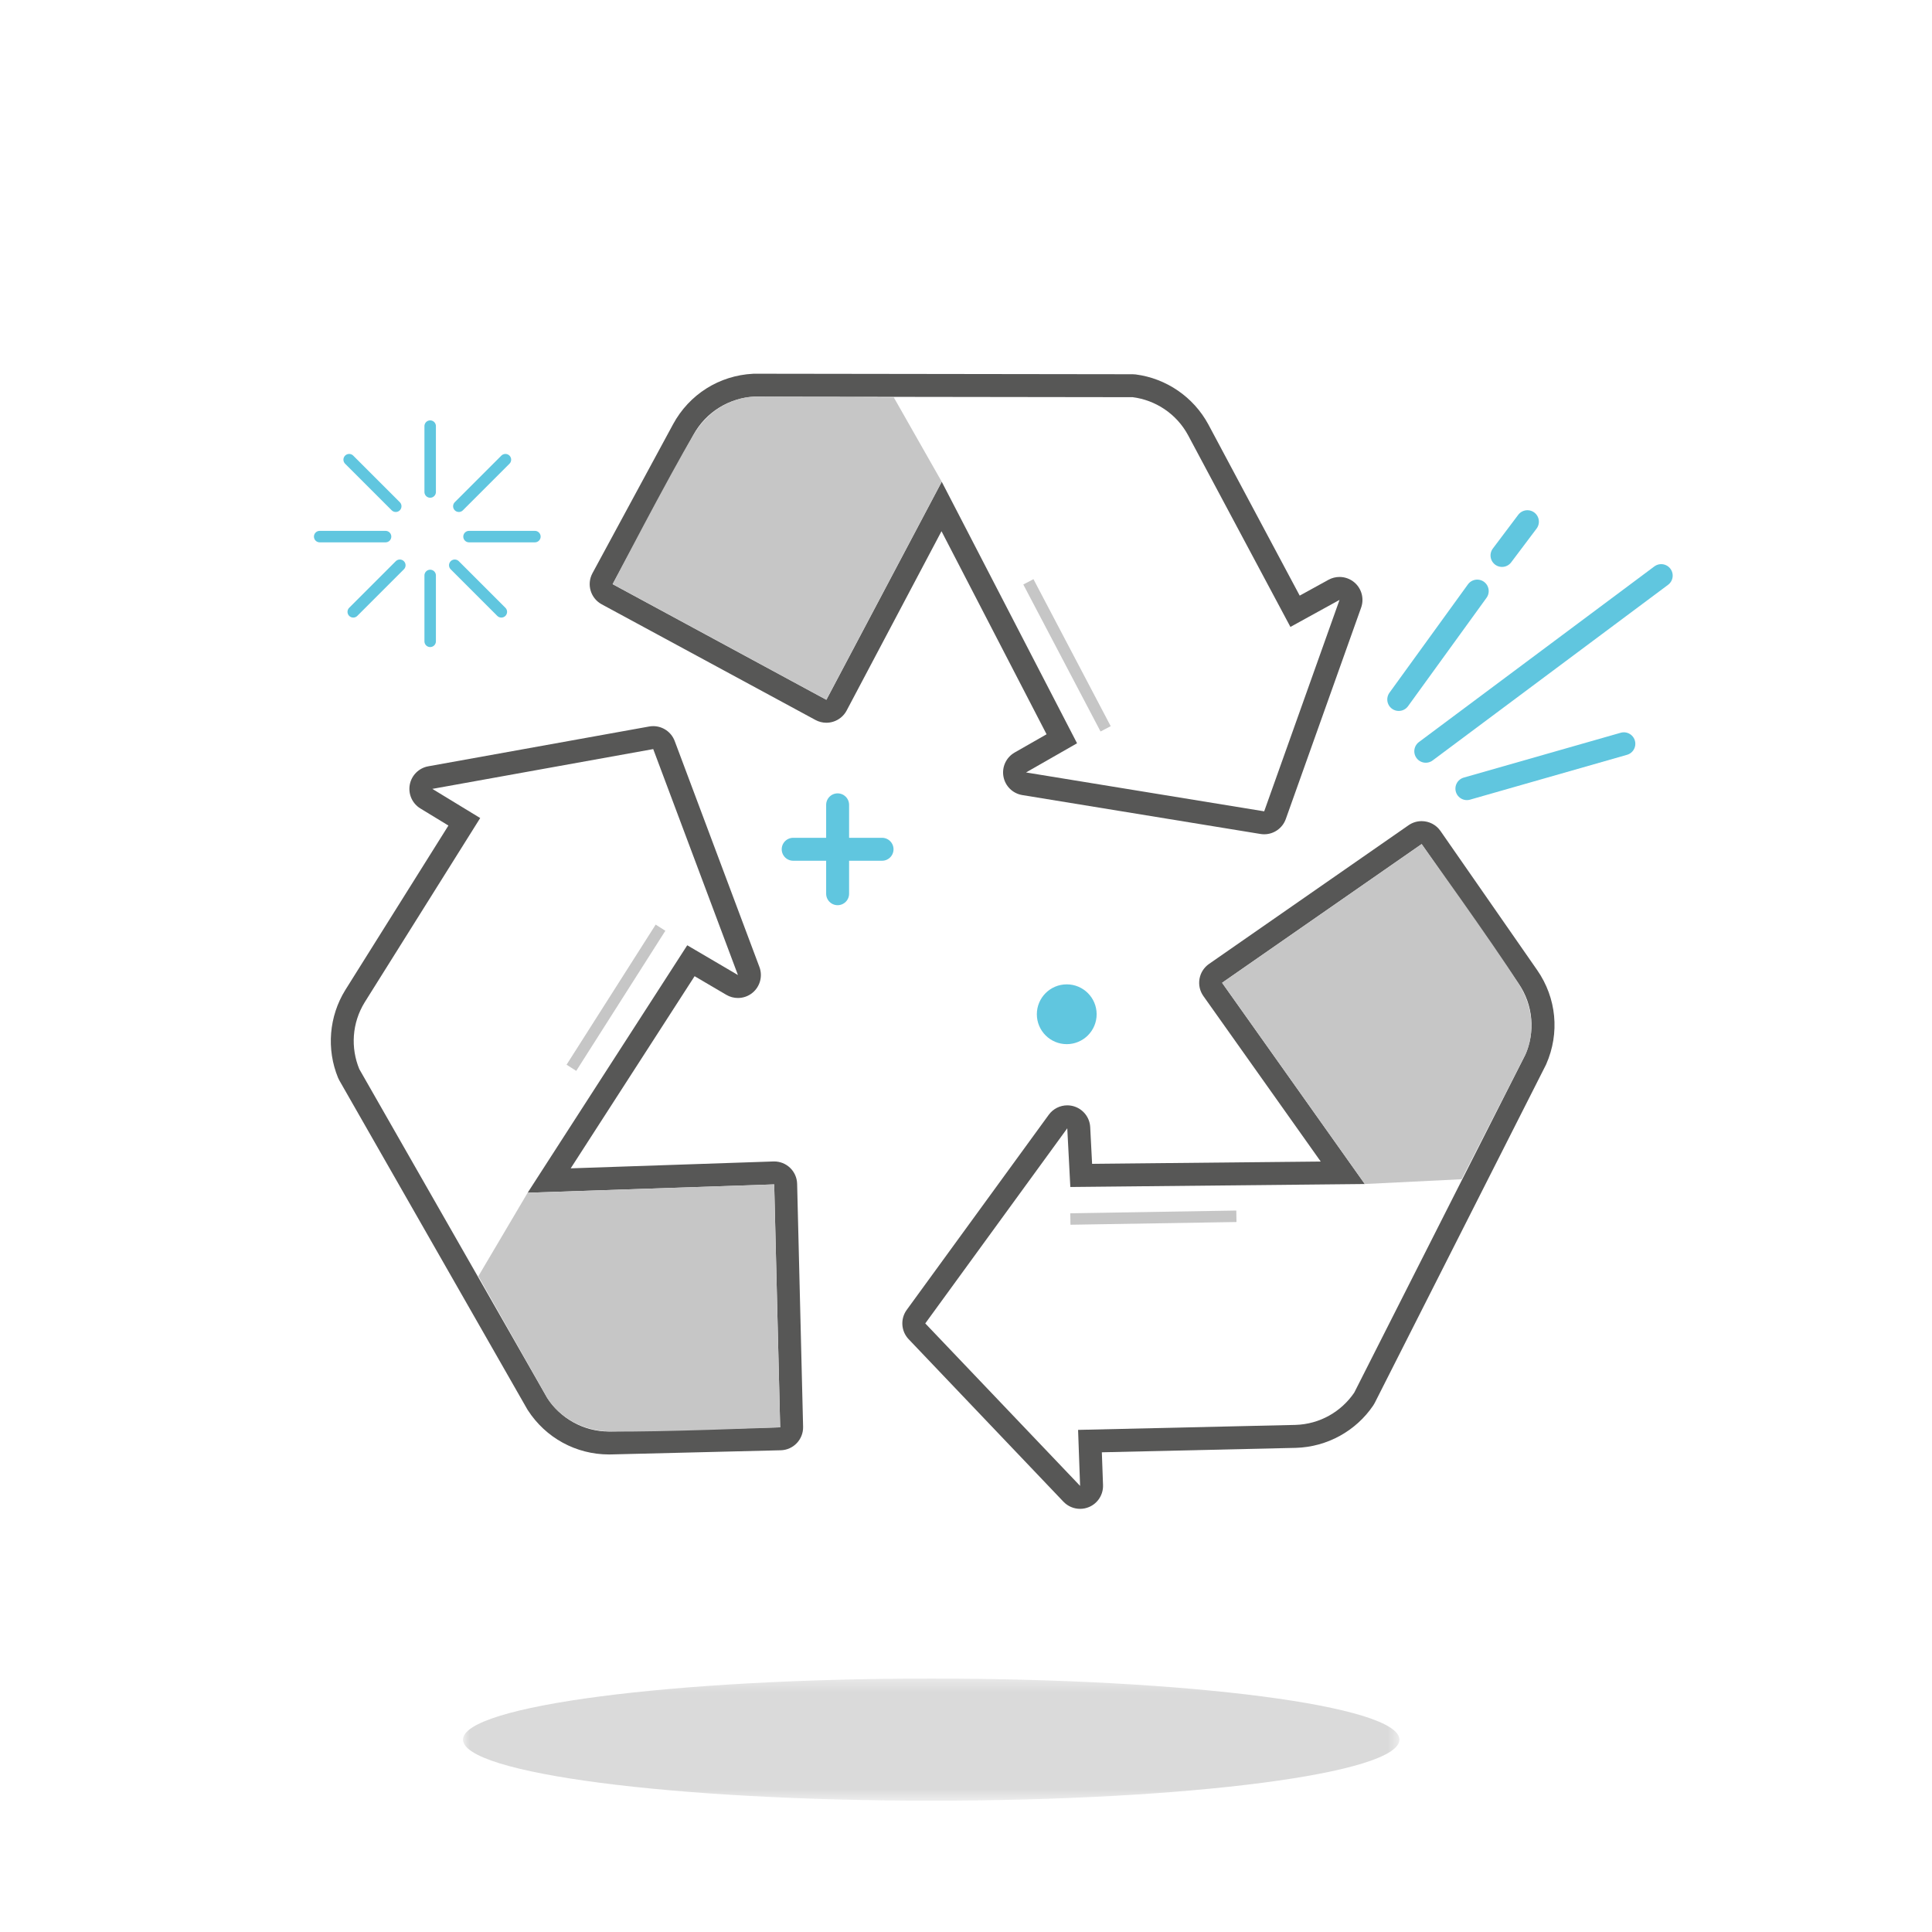 <?xml version="1.0" encoding="UTF-8"?>
<svg width="160px" height="160px" viewBox="0 0 160 160" version="1.1" xmlns="http://www.w3.org/2000/svg" xmlns:xlink="http://www.w3.org/1999/xlink">
    <!-- Generator: Sketch 56 (81588) - https://sketch.com -->
    <title>branchen/recycling-final</title>
    <desc>Created with Sketch.</desc>
    <defs>
        <polygon id="path-1" points="0.943 0.333 78.495 0.333 78.495 10.45 0.943 10.45"></polygon>
    </defs>
    <g id="branchen/recycling-final" stroke="none" stroke-width="1" fill="none" fill-rule="evenodd">
        <g id="Group-52" transform="translate(26, 30)">
            <g id="Group-17" transform="translate(0, 5.026)" stroke="#60C6DF" stroke-linecap="round" stroke-width="0.95">
                <path d="M9.625,0.263 L9.625,5.719" id="Stroke-1"></path>
                <path d="M18.298,9.413 L12.842,9.413" id="Stroke-3"></path>
                <path d="M9.625,18.086 L9.625,12.63" id="Stroke-5"></path>
                <path d="M0.475,9.413 L5.931,9.413" id="Stroke-7"></path>
                <path d="M15.857,3.042 L11.999,6.899" id="Stroke-9"></path>
                <path d="M15.519,15.644 L11.661,11.786" id="Stroke-11"></path>
                <path d="M3.254,15.644 L7.112,11.786" id="Stroke-13"></path>
                <path d="M2.916,3.042 L6.774,6.899" id="Stroke-15"></path>
            </g>
            <path d="M39.688,40.333 L47.048,40.333" id="Stroke-18" stroke="#60C6DF" stroke-width="1.9" stroke-linecap="round"></path>
            <path d="M43.368,36.653 L43.368,44.014" id="Stroke-19" stroke="#60C6DF" stroke-width="1.9" stroke-linecap="round"></path>
            <g id="Group-51" transform="translate(0.95, 0.276)">
                <path d="M63.869,53.72 C63.869,55.087 62.761,56.196 61.394,56.196 C60.026,56.196 58.917,55.087 58.917,53.72 C58.917,52.353 60.026,51.244 61.394,51.244 C62.761,51.244 63.869,52.353 63.869,53.72" id="Fill-20" fill="#60C6DF"></path>
                <path d="M35.516,0.674 C35.482,0.674 35.45,0.675 35.417,0.677 C32.606,0.822 30.129,2.386 28.79,4.86 L22.115,17.195 C21.615,18.118 21.959,19.271 22.882,19.771 L40.582,29.349 C40.862,29.501 41.174,29.578 41.486,29.578 C41.672,29.578 41.857,29.55 42.037,29.496 C42.522,29.35 42.929,29.014 43.166,28.566 L51.021,13.717 L59.723,30.534 L57.078,32.045 C56.379,32.444 56.008,33.24 56.151,34.032 C56.294,34.825 56.92,35.44 57.715,35.569 L77.438,38.79 C77.542,38.807 77.643,38.815 77.746,38.815 C78.537,38.815 79.26,38.319 79.534,37.552 L85.773,20.043 C86.038,19.3 85.816,18.469 85.215,17.958 C84.863,17.659 84.424,17.505 83.983,17.505 C83.669,17.505 83.354,17.583 83.067,17.741 L80.686,19.051 L73.118,4.869 C71.893,2.606 69.645,1.063 67.102,0.733 C67.022,0.722 66.941,0.717 66.86,0.717 L35.518,0.674 L35.516,0.674 Z M35.516,2.574 L66.857,2.617 C68.734,2.861 70.471,3.972 71.441,5.764 L79.917,21.643 L83.984,19.405 L77.745,36.915 L58.021,33.695 L62.247,31.279 L51.04,9.619 L41.486,27.678 L23.786,18.1 L30.461,5.764 C31.511,3.823 33.462,2.68 35.516,2.574 L35.516,2.574 Z" id="Fill-22" fill="#575756"></path>
                <path d="M41.486,27.677 L51.041,9.619 L47.074,2.641 L35.516,2.574 C35.516,2.574 32.418,2.49 30.461,5.764 C28.504,9.037 23.786,18.1 23.786,18.1 L41.486,27.677 Z" id="Fill-24" fill="#C6C6C6"></path>
                <path d="M58.216,17.909 L64.613,30.083" id="Stroke-26" stroke="#C6C6C6" stroke-width="0.95"></path>
                <path d="M90.783,37.727 C90.409,37.727 90.031,37.837 89.7,38.067 L73.175,49.554 C72.758,49.843 72.475,50.288 72.388,50.786 C72.3,51.286 72.416,51.799 72.709,52.213 L82.426,65.916 L63.493,66.108 L63.336,63.066 C63.294,62.262 62.75,61.573 61.979,61.343 C61.8,61.29 61.619,61.264 61.437,61.264 C60.841,61.264 60.265,61.546 59.902,62.047 L48.141,78.203 C47.601,78.946 47.668,79.968 48.302,80.633 L61.122,94.091 C61.489,94.475 61.988,94.68 62.5,94.68 C62.747,94.68 62.997,94.632 63.236,94.531 C63.964,94.225 64.425,93.501 64.398,92.713 L64.3,89.997 L80.371,89.629 C82.944,89.555 85.334,88.244 86.774,86.122 C86.82,86.055 86.86,85.985 86.897,85.913 L101.055,57.952 C101.07,57.922 101.086,57.891 101.099,57.86 C102.235,55.285 101.956,52.369 100.35,50.06 L92.345,38.543 C91.976,38.012 91.384,37.727 90.783,37.727 M90.785,39.627 L98.79,51.144 C100.05,52.956 100.191,55.212 99.361,57.093 L85.203,85.055 C84.139,86.62 82.364,87.671 80.327,87.729 L62.332,88.141 L62.499,92.78 L49.677,79.323 L61.437,63.164 L61.69,68.026 L86.077,67.779 L74.259,51.114 L90.785,39.627" id="Fill-28" fill="#575756"></path>
                <path d="M74.259,51.114 L86.076,67.779 L94.094,67.383 L99.361,57.093 C99.361,57.093 100.831,54.366 98.79,51.143 C96.75,47.922 90.785,39.627 90.785,39.627 L74.259,51.114 Z" id="Fill-30" fill="#C6C6C6"></path>
                <path d="M75.443,70.451 L61.693,70.677" id="Stroke-32" stroke="#C6C6C6" stroke-width="0.95"></path>
                <path d="M27.148,29.86 C27.037,29.86 26.924,29.87 26.811,29.89 L8.516,33.186 C7.74,33.326 7.13,33.932 6.986,34.708 C6.842,35.483 7.191,36.268 7.865,36.678 L10.186,38.092 L1.647,51.712 C0.292,53.901 0.072,56.617 1.049,58.988 C1.081,59.063 1.117,59.135 1.157,59.206 L16.706,86.417 C16.723,86.447 16.741,86.476 16.759,86.504 C18.241,88.803 20.755,90.176 23.486,90.176 C23.551,90.176 23.618,90.175 23.684,90.173 L37.706,89.829 C38.755,89.803 39.584,88.932 39.559,87.883 L39.065,67.763 C39.053,67.256 38.838,66.775 38.469,66.427 C38.116,66.095 37.65,65.91 37.166,65.91 C37.144,65.91 37.123,65.91 37.102,65.911 L20.313,66.481 L30.574,50.568 L33.2,52.111 C33.499,52.287 33.831,52.373 34.163,52.373 C34.6,52.373 35.035,52.222 35.385,51.928 C36.001,51.409 36.224,50.56 35.942,49.806 L28.926,31.093 C28.644,30.342 27.928,29.86 27.148,29.86 M27.147,31.76 L34.163,50.473 L29.965,48.008 L16.747,68.502 L37.166,67.81 L37.66,87.93 L23.638,88.274 C23.586,88.275 23.536,88.276 23.486,88.276 C21.341,88.276 19.444,87.164 18.356,85.475 L2.806,58.263 C2.084,56.513 2.185,54.454 3.257,52.721 L12.818,37.47 L8.854,35.056 L27.147,31.76" id="Fill-34" fill="#575756"></path>
                <path d="M37.166,67.809 L16.748,68.502 L12.665,75.414 L18.357,85.475 C18.357,85.475 19.825,88.204 23.638,88.273 C27.45,88.344 37.66,87.93 37.66,87.93 L37.166,67.809 Z" id="Fill-36" fill="#C6C6C6"></path>
                <path d="M20.371,58.154 L27.751,46.551" id="Stroke-38" stroke="#C6C6C6" stroke-width="0.95"></path>
                <path d="M91.126,31.94 L110.625,17.394" id="Stroke-40" stroke="#60C6DF" stroke-width="1.9" stroke-linecap="round"></path>
                <path d="M94.531,35.035 L107.531,31.321" id="Stroke-42" stroke="#60C6DF" stroke-width="1.9" stroke-linecap="round"></path>
                <path d="M88.888,27.651 L95.388,18.675" id="Stroke-44" stroke="#60C6DF" stroke-width="1.9" stroke-linecap="round"></path>
                <path d="M97.439,15.724 L99.544,12.928" id="Stroke-46" stroke="#60C6DF" stroke-width="1.9" stroke-linecap="round"></path>
                <g id="Group-50" transform="translate(10.45, 108.4)">
                    <mask id="mask-2" fill="white">
                        <use xlink:href="#path-1"></use>
                    </mask>
                    <g id="Clip-49"></g>
                    <path d="M78.495,5.392 C78.495,8.185 61.135,10.45 39.719,10.45 C18.303,10.45 0.943,8.185 0.943,5.392 C0.943,2.599 18.303,0.333 39.719,0.333 C61.135,0.333 78.495,2.599 78.495,5.392" id="Fill-48" fill="#DADADA" mask="url(#mask-2)"></path>
                </g>
            </g>
        </g>
    </g>
</svg>